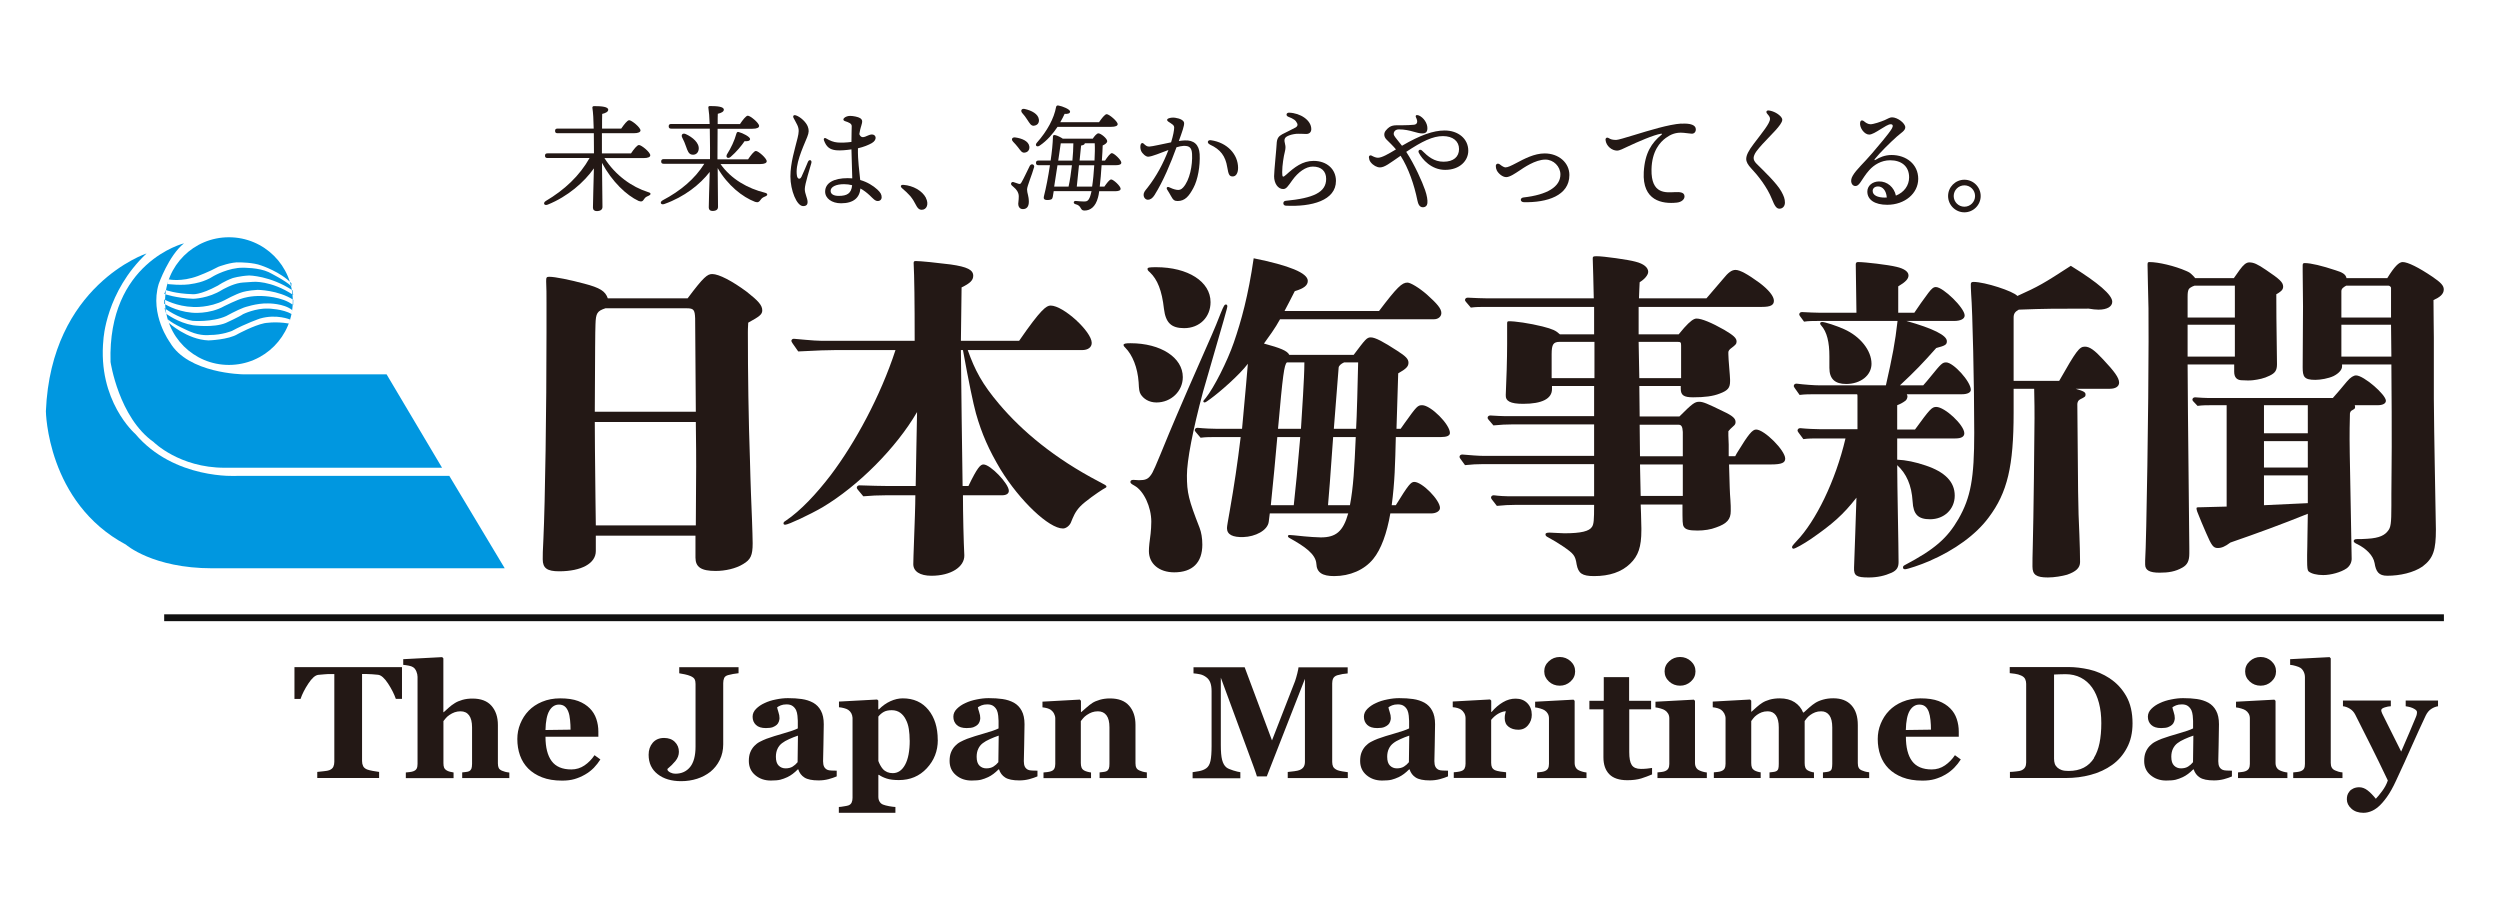 <?xml version="1.0" encoding="UTF-8"?><svg id="_レイヤー_1" xmlns="http://www.w3.org/2000/svg" xmlns:xlink="http://www.w3.org/1999/xlink" viewBox="0 0 365 133"><defs><style>.cls-1,.cls-2,.cls-3,.cls-4{fill:none;}.cls-2{clip-path:url(#clippath-1);}.cls-5{fill:#0097e0;}.cls-6{fill:#231815;}.cls-3{stroke:#101010;}.cls-4{clip-path:url(#clippath);}</style><clipPath id="clippath"><rect class="cls-1" x="-248.04" y="-239.35" width="858.9" height="612.28"/></clipPath><clipPath id="clippath-1"><rect class="cls-1" x="-248.04" y="-239.35" width="858.9" height="612.28"/></clipPath></defs><g class="cls-4"><g class="cls-2"><path class="cls-6" d="m58.68,102.03h-.89c-.24-.69-.61-1.43-1.13-2.23-.52-.79-1-1.22-1.44-1.28-.24-.03-.54-.06-.9-.08s-.66-.04-.92-.04h-.54v12.71c0,.28.05.52.15.73.1.21.29.38.58.5.17.07.45.14.82.21.37.07.68.12.94.15v.89h-9.03v-.89c.22-.02.53-.05.93-.1.4-.04.67-.09.82-.15.3-.12.49-.28.59-.49.1-.21.15-.45.15-.73v-12.82h-.54c-.26,0-.57,0-.92.04-.36.02-.66.05-.9.08-.44.06-.92.49-1.44,1.28s-.9,1.54-1.13,2.23h-.89v-4.64h15.7v4.64h-.01Z"/><path class="cls-6" d="m74.34,113.6h-6.86v-.83c.15-.02.33-.04.54-.06.2-.02.36-.06.46-.11.16-.08.27-.2.34-.36.06-.16.1-.4.1-.71v-5.34c0-.78-.15-1.37-.44-1.76-.29-.39-.71-.58-1.25-.58-.3,0-.59.05-.85.14s-.52.23-.77.4c-.22.15-.4.31-.53.47s-.24.3-.34.42v6.13c0,.28.03.51.1.67s.2.3.39.41c.11.07.26.13.45.18.19.05.37.09.54.11v.83h-6.97v-.83c.2-.02.39-.04.58-.06s.35-.06.5-.11c.25-.09.41-.22.5-.39s.13-.4.13-.68v-12.73c0-.24-.06-.5-.17-.78-.11-.27-.27-.48-.48-.62-.15-.1-.37-.18-.66-.23-.29-.06-.55-.09-.78-.11v-.83l5.69-.3.17.18v7.86h.05c.29-.26.55-.49.78-.7.23-.21.51-.42.85-.63.28-.18.65-.34,1.1-.47.45-.13.94-.19,1.47-.19,1.23,0,2.16.35,2.78,1.06.62.71.93,1.64.93,2.8v5.6c0,.28.04.51.12.67.08.17.24.3.47.4.14.06.29.11.46.16.17.05.37.08.62.11v.83l-.02-.02Z"/><path class="cls-6" d="m87.66,110.87c-.27.43-.59.84-.96,1.23-.38.38-.8.71-1.29.99-.51.29-1.03.51-1.55.66-.52.15-1.12.22-1.8.22-1.13,0-2.1-.16-2.92-.48-.82-.32-1.49-.75-2.03-1.29-.53-.54-.93-1.18-1.19-1.91-.26-.73-.39-1.53-.39-2.39,0-.78.14-1.52.43-2.23.29-.71.69-1.35,1.22-1.9.52-.54,1.17-.98,1.96-1.31.79-.33,1.67-.5,2.64-.5,1.07,0,1.94.13,2.63.39s1.25.62,1.7,1.07c.43.43.75.95.95,1.54s.3,1.21.3,1.86v.74h-7.72c0,1.56.3,2.75.9,3.56.6.81,1.56,1.22,2.87,1.22.71,0,1.36-.2,1.93-.59.57-.39,1.06-.89,1.46-1.49l.87.63v-.02Zm-4.36-4.34c0-.46-.02-.92-.07-1.4s-.12-.87-.24-1.18c-.13-.36-.31-.63-.53-.81-.23-.18-.51-.27-.85-.27-.59,0-1.05.3-1.4.89s-.54,1.53-.57,2.82l3.67-.05h0Z"/><path class="cls-6" d="m107.82,98.29c-.3.04-.56.08-.78.11-.21.04-.45.09-.72.16-.31.08-.51.23-.6.45-.09.21-.13.46-.13.73v8.94c0,.82-.17,1.58-.5,2.26s-.79,1.26-1.36,1.73c-.59.46-1.24.8-1.96,1.03s-1.5.35-2.32.35c-1.42,0-2.57-.34-3.44-1.03-.87-.68-1.31-1.62-1.31-2.82,0-.71.2-1.29.6-1.76.4-.46.95-.7,1.65-.7.66,0,1.19.19,1.58.58s.59.87.59,1.44c0,.49-.17.94-.51,1.35s-.73.8-1.16,1.15v.15c.07.15.22.28.45.39s.46.16.7.16c.92,0,1.63-.33,2.16-.98.52-.65.79-1.64.79-2.97v-9.15c0-.27-.04-.5-.13-.68-.08-.18-.29-.34-.61-.48-.23-.1-.51-.18-.83-.25s-.59-.12-.81-.15v-.89h8.66v.89h0Z"/><path class="cls-6" d="m122.14,113.36c-.33.14-.73.28-1.18.4-.46.12-.94.18-1.45.18-.93,0-1.62-.14-2.06-.42s-.74-.68-.9-1.19h-.07c-.26.26-.51.48-.75.66-.24.18-.5.34-.77.47-.36.17-.7.29-1.04.38-.33.08-.8.12-1.39.12-.88,0-1.64-.26-2.26-.78s-.94-1.21-.94-2.08c0-.49.07-.92.21-1.26.14-.35.33-.65.58-.92.23-.24.49-.45.8-.61s.63-.31.99-.45c.69-.25,1.51-.51,2.47-.78s1.66-.51,2.1-.73v-1.1c0-.19-.02-.44-.05-.75s-.1-.58-.19-.79c-.11-.24-.27-.45-.5-.62s-.53-.25-.9-.25c-.34,0-.62.05-.84.14-.23.1-.41.19-.54.29.02.15.09.38.19.7.11.31.16.61.16.9,0,.13-.04.29-.1.49-.07.19-.17.35-.3.46-.18.15-.37.27-.59.35s-.55.13-1,.13c-.64,0-1.13-.15-1.45-.46-.33-.31-.49-.71-.49-1.2,0-.43.17-.81.51-1.15s.75-.62,1.24-.84c.48-.23,1.03-.41,1.66-.53.62-.13,1.2-.19,1.74-.19.74,0,1.42.04,2.03.13.62.09,1.17.27,1.67.54.47.27.85.65,1.12,1.16.28.51.42,1.17.42,1.98,0,.86-.02,1.88-.05,3.06s-.05,1.96-.05,2.33c0,.34.05.61.15.81.1.2.26.35.47.45.13.06.33.1.61.11s.53.02.76.02v.83h-.02Zm-5.66-5.95c-.43.14-.85.31-1.27.5s-.76.38-1.03.59c-.28.21-.51.49-.66.82-.16.33-.24.72-.24,1.17,0,.6.14,1.03.41,1.29.27.27.61.4,1,.4.42,0,.77-.09,1.04-.26.27-.17.51-.38.72-.64l.05-3.88h-.02Z"/><path class="cls-6" d="m136.92,108.04c0,1.61-.54,2.98-1.61,4.13-1.07,1.15-2.43,1.72-4.07,1.72-.73,0-1.32-.07-1.78-.22-.46-.15-.83-.33-1.13-.54h-.09v3.21c0,.27.06.5.18.7s.28.34.5.43c.2.08.5.16.87.23.38.07.69.11.94.12v.85h-8.26v-.85c.19,0,.43-.04.72-.09.29-.04.51-.09.65-.13.24-.08.41-.23.5-.43s.13-.43.13-.69v-11.68c-.02-.25-.08-.47-.18-.66-.1-.19-.25-.36-.45-.5-.15-.1-.35-.18-.61-.25-.25-.07-.5-.11-.74-.13v-.83l5.57-.3.17.15v1.27l.09.02c.5-.51,1.06-.91,1.67-1.19s1.22-.42,1.82-.42c1.57,0,2.82.56,3.73,1.67.91,1.11,1.37,2.58,1.37,4.4m-4.1.05c0-.57-.04-1.12-.12-1.64s-.23-.99-.45-1.4c-.2-.41-.48-.74-.81-.98-.34-.24-.75-.37-1.24-.37s-.89.09-1.18.26c-.3.17-.55.39-.77.67v6.48c.05.15.13.35.26.59.13.24.26.43.39.58.19.21.41.36.65.46.24.1.51.15.8.15.75,0,1.35-.4,1.8-1.22s.68-2,.68-3.57"/><path class="cls-6" d="m151.45,113.36c-.33.14-.73.28-1.18.4-.46.12-.94.18-1.45.18-.93,0-1.62-.14-2.06-.42s-.74-.68-.9-1.19h-.07c-.26.26-.51.48-.75.66-.24.18-.5.34-.77.47-.36.17-.7.29-1.04.38-.33.08-.8.12-1.39.12-.88,0-1.64-.26-2.26-.78s-.94-1.21-.94-2.08c0-.49.07-.92.21-1.26.14-.35.33-.65.58-.92.23-.24.49-.45.8-.61s.63-.31.99-.45c.69-.25,1.51-.51,2.47-.78s1.66-.51,2.1-.73v-1.1c0-.19-.02-.44-.05-.75s-.1-.58-.19-.79c-.11-.24-.27-.45-.5-.62s-.53-.25-.9-.25c-.34,0-.62.05-.84.14-.23.1-.41.19-.54.29.02.15.09.38.19.7.11.31.16.61.16.9,0,.13-.04.29-.1.49-.07.19-.17.35-.3.46-.18.15-.37.27-.59.35s-.55.13-1,.13c-.64,0-1.13-.15-1.45-.46-.33-.31-.49-.71-.49-1.2,0-.43.17-.81.51-1.15s.75-.62,1.24-.84c.48-.23,1.03-.41,1.66-.53.62-.13,1.2-.19,1.74-.19.74,0,1.42.04,2.03.13.62.09,1.17.27,1.67.54.47.27.85.65,1.12,1.16.28.51.42,1.17.42,1.98,0,.86-.02,1.88-.05,3.06s-.05,1.96-.05,2.33c0,.34.05.61.15.81s.26.35.47.45c.13.06.33.1.61.11s.53.02.76.02v.83h-.02Zm-5.66-5.95c-.43.14-.85.31-1.27.5-.42.19-.76.38-1.03.59-.28.21-.51.49-.66.82-.16.33-.24.72-.24,1.17,0,.6.14,1.03.41,1.29.27.27.61.4,1,.4.42,0,.77-.09,1.04-.26.27-.17.51-.38.72-.64l.05-3.88h-.02Z"/><path class="cls-6" d="m167.4,113.6h-6.86v-.83c.15-.02.32-.04.53-.06s.36-.06.47-.11c.16-.08.27-.2.34-.36s.1-.4.1-.71v-5.34c0-.78-.14-1.36-.43-1.75-.29-.39-.71-.59-1.26-.59-.31,0-.59.05-.85.14s-.52.23-.77.4c-.22.15-.4.31-.53.47s-.25.3-.34.42v6.13c0,.27.04.49.11.67.08.18.2.31.38.41.12.07.27.13.46.18.18.05.36.09.54.11v.83h-6.94v-.83c.19-.02.38-.04.58-.06.2-.03.36-.06.5-.11.24-.08.41-.21.5-.39.09-.17.14-.4.14-.68v-6.65c0-.24-.06-.47-.18-.7s-.28-.41-.48-.56c-.14-.09-.31-.17-.52-.23s-.44-.1-.69-.13v-.83l5.45-.3.17.17v1.65h.05c.21-.19.47-.42.78-.68.3-.27.58-.48.84-.65.28-.18.65-.34,1.11-.47s.94-.19,1.46-.19c1.24,0,2.17.35,2.79,1.06.62.7.93,1.64.93,2.8v5.6c0,.28.04.51.13.67.08.17.24.3.47.4.12.05.27.11.45.16.18.05.38.09.61.11v.83h-.04Z"/><path class="cls-6" d="m196.79,113.6h-8.78v-.89c.26-.02.58-.06.95-.11.38-.05.63-.11.77-.17.28-.11.48-.27.61-.47.12-.2.18-.45.18-.75v-12.1l-5.57,14.24h-1.44c-.07-.25-.24-.75-.51-1.49-.27-.75-.49-1.34-.66-1.79l-4.1-11.13v9.86c0,.94.06,1.66.19,2.15.13.49.33.85.61,1.08.19.16.53.31,1.02.46s.83.23,1.03.25v.89h-6.97v-.89c.19-.02.5-.07.93-.15.43-.08.78-.22,1.06-.42.3-.21.51-.57.62-1.08s.16-1.23.16-2.16v-8.03c0-.49-.06-.89-.18-1.22-.12-.32-.3-.58-.55-.77-.3-.24-.62-.39-.94-.46s-.64-.11-.97-.14v-.89h7.47l3.99,10.68,3.37-8.66c.11-.32.22-.7.33-1.14s.16-.73.17-.87h7.18v.89c-.24.02-.5.05-.76.09-.27.05-.52.11-.77.18-.3.1-.49.26-.59.47s-.14.45-.14.71v11.48c0,.27.05.51.14.69.1.19.29.35.59.49.15.07.4.13.75.19s.61.1.8.12v.89-.03Z"/><path class="cls-6" d="m211.39,113.36c-.33.14-.73.28-1.18.4-.46.12-.94.18-1.45.18-.93,0-1.62-.14-2.06-.42s-.74-.68-.9-1.19h-.07c-.26.26-.51.48-.75.66-.24.18-.5.34-.77.47-.36.17-.7.29-1.04.38-.33.08-.8.12-1.39.12-.88,0-1.64-.26-2.26-.78s-.94-1.21-.94-2.08c0-.49.07-.92.21-1.26.14-.35.33-.65.58-.92.23-.24.49-.45.8-.61.3-.16.63-.31.99-.45.68-.25,1.51-.51,2.47-.78s1.66-.51,2.1-.73v-1.1c0-.19-.02-.44-.05-.75s-.1-.58-.19-.79c-.11-.24-.27-.45-.5-.62s-.53-.25-.9-.25c-.33,0-.62.05-.84.14-.23.1-.41.19-.54.29.02.15.09.38.19.7.11.31.16.61.16.9,0,.13-.03.29-.1.49-.07.19-.17.35-.3.46-.18.15-.37.27-.59.35s-.55.13-1,.13c-.64,0-1.13-.15-1.45-.46-.33-.31-.49-.71-.49-1.2,0-.43.17-.81.51-1.15s.75-.62,1.24-.84c.48-.23,1.03-.41,1.66-.53.62-.13,1.2-.19,1.74-.19.74,0,1.42.04,2.03.13.62.09,1.17.27,1.67.54.47.27.85.65,1.12,1.16.28.51.42,1.17.42,1.98,0,.86-.02,1.88-.05,3.06s-.05,1.96-.05,2.33c0,.34.05.61.15.81s.26.35.47.45c.13.06.33.1.61.11s.53.02.76.02v.83h-.02Zm-5.66-5.95c-.43.14-.85.31-1.27.5-.42.19-.77.38-1.03.59-.28.21-.51.49-.66.82-.16.33-.24.72-.24,1.17,0,.6.14,1.03.41,1.29.27.27.61.4,1,.4.42,0,.77-.09,1.04-.26.27-.17.51-.38.72-.64l.05-3.88h-.02Z"/><path class="cls-6" d="m223.64,104.36c0,.58-.18,1.09-.54,1.52-.36.44-.83.66-1.42.66s-1.03-.14-1.41-.42-.58-.69-.58-1.24c0-.27.02-.47.06-.62s.07-.29.1-.42c-.35.02-.72.14-1.11.36-.39.23-.73.53-1.03.9v6.27c0,.27.04.49.12.66s.23.31.42.41c.17.08.44.15.82.21.38.06.65.09.82.1v.83h-7.64v-.83c.19,0,.38-.04.58-.06.19-.03.36-.06.5-.11.24-.08.41-.21.5-.39s.14-.4.14-.68v-6.65c0-.27-.07-.52-.19-.74-.13-.22-.29-.39-.47-.52-.14-.09-.31-.17-.52-.23s-.44-.1-.69-.12v-.83l5.45-.3.17.17v1.66h.05c.52-.61,1.08-1.09,1.67-1.43.59-.35,1.2-.52,1.84-.52.71,0,1.28.22,1.71.66s.65,1,.65,1.7"/><path class="cls-6" d="m231.64,113.6h-7.22v-.83c.2-.02.39-.03.58-.06.19-.02.35-.06.49-.11.24-.09.41-.22.51-.39s.15-.4.15-.68v-6.65c0-.27-.06-.5-.18-.7s-.27-.36-.46-.48c-.14-.09-.35-.18-.62-.26-.28-.08-.53-.14-.76-.16v-.83l5.6-.3.17.17v9.07c0,.27.06.49.17.68.11.19.28.33.49.42.15.07.32.13.5.18.18.05.37.09.57.11v.83h0Zm-1.67-15.58c0,.58-.22,1.07-.67,1.48-.45.41-.97.61-1.58.61s-1.15-.2-1.59-.61-.67-.9-.67-1.48.22-1.07.67-1.48c.45-.41.98-.62,1.59-.62s1.14.21,1.59.62c.44.41.66.9.66,1.48"/><path class="cls-6" d="m241.19,113.07c-.49.21-1.01.4-1.56.58-.56.17-1.23.26-2.03.26-1.19,0-2.07-.29-2.64-.87s-.86-1.4-.86-2.48v-7h-2.05v-1.24h2.1v-3.46h3.7v3.46h3.21v1.24h-3.19v6.25c0,.89.12,1.52.37,1.89s.69.56,1.33.56c.21,0,.49,0,.86-.04s.62-.07.77-.1v.96h0Z"/><path class="cls-6" d="m249.21,113.6h-7.22v-.83c.2-.02.39-.03.58-.06.19-.02.35-.06.49-.11.24-.09.41-.22.51-.39s.15-.4.15-.68v-6.65c0-.27-.06-.5-.18-.7s-.27-.36-.46-.48c-.14-.09-.34-.18-.62-.26s-.53-.14-.76-.16v-.83l5.6-.3.17.17v9.07c0,.27.06.49.17.68.11.19.28.33.49.42.15.07.32.13.5.18.18.05.37.09.57.11v.83h0Zm-1.67-15.58c0,.58-.22,1.07-.67,1.48-.45.41-.97.61-1.58.61s-1.15-.2-1.59-.61c-.45-.41-.67-.9-.67-1.48s.22-1.07.67-1.48c.45-.41.98-.62,1.59-.62s1.15.21,1.59.62c.44.41.66.9.66,1.48"/><path class="cls-6" d="m272.93,113.6h-6.78v-.83c.17-.02.34-.04.52-.06s.33-.05.45-.11c.17-.08.27-.2.32-.38.04-.18.07-.41.07-.69v-5.33c0-.78-.14-1.37-.42-1.76s-.68-.59-1.2-.59c-.33,0-.62.05-.88.15-.26.1-.49.23-.7.38-.22.16-.39.32-.52.48-.12.16-.22.3-.31.41v6.13c0,.27.03.5.1.67s.18.31.36.41c.12.07.26.13.41.18.15.05.32.09.49.11v.83h-6.49v-.83c.14-.02.32-.04.52-.06.2-.02.35-.06.45-.11.16-.08.26-.2.31-.36s.07-.4.07-.71v-5.33c0-.78-.14-1.37-.42-1.76s-.68-.59-1.2-.59c-.33,0-.62.05-.88.15-.26.1-.49.23-.7.38-.22.16-.39.32-.51.48-.12.16-.23.3-.31.41v6.13c0,.27.03.49.1.66.07.18.19.31.36.41.12.07.26.13.42.18.16.05.32.09.5.11v.83h-6.84v-.83c.2-.02.39-.04.58-.06.19-.02.35-.06.49-.11.24-.09.41-.22.5-.39s.14-.4.14-.68v-6.65c0-.24-.07-.48-.19-.71-.13-.23-.29-.41-.47-.54-.14-.09-.31-.17-.52-.23s-.44-.1-.69-.13v-.83l5.45-.3.17.17v1.61h.04c.21-.19.47-.42.76-.68s.57-.47.83-.63c.28-.18.64-.33,1.08-.46.44-.12.93-.18,1.45-.18.87,0,1.59.19,2.17.56.58.38.99.88,1.24,1.5h.1c.22-.2.49-.45.81-.73s.61-.5.88-.67c.3-.19.67-.35,1.14-.48.46-.13.95-.19,1.48-.19,1.15,0,2.03.34,2.65,1.02.62.68.93,1.64.93,2.89v5.55c0,.28.04.51.13.68.08.17.24.3.46.39.12.05.27.11.45.16s.39.09.62.11v.83l.03.02Z"/><path class="cls-6" d="m286.28,110.87c-.27.43-.59.84-.97,1.23-.38.38-.8.71-1.28.99-.51.29-1.03.51-1.55.66-.52.15-1.12.22-1.8.22-1.13,0-2.1-.16-2.92-.48-.82-.32-1.49-.75-2.03-1.29-.53-.54-.93-1.18-1.19-1.91-.26-.73-.39-1.53-.39-2.39,0-.78.14-1.52.43-2.23.29-.71.69-1.35,1.22-1.9.52-.54,1.17-.98,1.96-1.31.79-.33,1.67-.5,2.64-.5,1.07,0,1.94.13,2.63.39s1.25.62,1.7,1.07.75.95.95,1.54.3,1.21.3,1.86v.74h-7.72c0,1.56.3,2.75.9,3.56s1.56,1.22,2.87,1.22c.71,0,1.36-.2,1.93-.59s1.06-.89,1.46-1.49l.87.63v-.02Zm-4.36-4.34c0-.46-.02-.92-.07-1.4-.05-.48-.13-.87-.24-1.18-.13-.36-.3-.63-.53-.81-.22-.18-.51-.27-.85-.27-.59,0-1.05.3-1.41.89-.35.59-.54,1.53-.57,2.82l3.66-.05h.01Z"/><path class="cls-6" d="m308.04,99.06c.99.65,1.79,1.51,2.4,2.59s.91,2.4.91,3.96c0,1.37-.27,2.56-.82,3.58-.54,1.02-1.26,1.85-2.16,2.49-.91.65-1.95,1.13-3.11,1.44-1.16.32-2.38.47-3.65.47h-8.16v-.89c.24,0,.55-.03.91-.07.37-.04.61-.08.73-.14.27-.11.46-.27.57-.46.11-.19.16-.43.16-.7v-11.49c0-.26-.05-.49-.15-.7-.1-.21-.29-.38-.58-.51-.29-.13-.6-.22-.92-.26s-.57-.08-.75-.09v-.89h8.62c.92,0,1.91.12,2.96.35,1.05.24,2.06.67,3.04,1.31m-2.33,11.61c.37-.61.65-1.33.82-2.17s.26-1.81.26-2.91-.11-2.05-.34-2.93c-.23-.88-.56-1.64-1-2.26s-.99-1.11-1.65-1.45-1.41-.51-2.24-.51c-.27,0-.57,0-.91.02-.34,0-.59.02-.76.03v12.3c0,.27.04.52.11.73.07.21.2.39.37.55.17.16.39.28.64.37.26.09.59.13,1,.13.86,0,1.6-.16,2.22-.48.62-.32,1.11-.79,1.5-1.4"/><path class="cls-6" d="m325.87,113.36c-.33.14-.73.28-1.18.4-.46.12-.94.18-1.45.18-.93,0-1.62-.14-2.06-.42s-.74-.68-.9-1.19h-.07c-.26.26-.51.48-.75.66-.24.18-.5.34-.77.47-.36.17-.7.29-1.04.38-.33.08-.79.12-1.39.12-.89,0-1.64-.26-2.27-.78s-.94-1.21-.94-2.08c0-.49.07-.92.21-1.26.14-.35.33-.65.58-.92.23-.24.49-.45.79-.61.3-.16.63-.31.99-.45.69-.25,1.51-.51,2.47-.78s1.66-.51,2.1-.73v-1.1c0-.19-.02-.44-.05-.75s-.1-.58-.19-.79c-.11-.24-.28-.45-.5-.62-.23-.17-.53-.25-.9-.25-.33,0-.61.05-.84.14-.23.1-.41.19-.54.29.02.15.09.38.19.7.11.31.16.61.16.9,0,.13-.03.29-.1.49-.07.19-.17.35-.3.46-.18.15-.37.27-.59.35s-.55.13-1,.13c-.64,0-1.13-.15-1.45-.46-.33-.31-.49-.71-.49-1.2,0-.43.17-.81.51-1.15s.75-.62,1.24-.84c.48-.23,1.03-.41,1.66-.53.62-.13,1.2-.19,1.73-.19.74,0,1.42.04,2.03.13.62.09,1.17.27,1.67.54.47.27.85.65,1.12,1.16.28.51.42,1.17.42,1.98,0,.86-.02,1.88-.05,3.06s-.05,1.96-.05,2.33c0,.34.05.61.15.81s.26.35.47.45c.13.06.33.1.61.11s.53.02.76.02v.83h0Zm-5.66-5.95c-.43.14-.85.31-1.27.5-.42.19-.76.38-1.03.59-.28.21-.5.49-.66.82s-.24.72-.24,1.17c0,.6.14,1.03.41,1.29.27.27.61.4,1,.4.42,0,.77-.09,1.04-.26.27-.17.51-.38.72-.64l.05-3.88h-.02Z"/><path class="cls-6" d="m333.97,113.6h-7.22v-.83c.2-.02.39-.03.58-.06.19-.02.36-.06.49-.11.24-.09.41-.22.51-.39s.15-.4.15-.68v-6.65c0-.27-.06-.5-.18-.7s-.27-.36-.46-.48c-.14-.09-.34-.18-.62-.26s-.53-.14-.76-.16v-.83l5.6-.3.17.17v9.07c0,.27.06.49.17.68.11.19.28.33.49.42.15.07.32.13.5.18.18.05.37.09.57.11v.83h0Zm-1.67-15.58c0,.58-.22,1.07-.67,1.48-.44.41-.97.61-1.58.61s-1.15-.2-1.59-.61c-.45-.41-.67-.9-.67-1.48s.22-1.07.67-1.48c.45-.41.98-.62,1.59-.62s1.15.21,1.59.62c.44.41.66.9.66,1.48"/><path class="cls-6" d="m342,113.6h-7.19v-.83c.2-.02.39-.04.58-.06.19-.02.35-.06.5-.11.24-.09.41-.22.5-.39s.13-.4.13-.68v-12.65c0-.29-.06-.56-.18-.8-.12-.25-.28-.44-.47-.57-.15-.1-.38-.19-.69-.28s-.58-.15-.82-.16v-.83l5.76-.3.17.18v15.27c0,.28.05.51.15.68.1.18.26.31.48.41.15.07.31.13.48.18.17.05.37.09.6.11v.83h0Z"/><path class="cls-6" d="m355.97,103.11c-.34.05-.68.18-1,.39-.32.2-.59.52-.81.96-.65,1.39-1.33,2.86-2.02,4.42-.69,1.57-1.46,3.26-2.31,5.08-.47,1.02-.93,1.84-1.37,2.44-.44.61-.86,1.08-1.24,1.4-.36.31-.73.53-1.08.66-.36.14-.72.21-1.08.21-.72,0-1.31-.2-1.75-.6-.45-.4-.67-.86-.67-1.36,0-.21.02-.41.07-.59.05-.18.15-.37.31-.57.12-.17.31-.31.56-.43.26-.12.54-.18.86-.18.42,0,.83.15,1.22.45s.79.71,1.21,1.23c.25-.25.56-.63.93-1.13s.64-1.01.82-1.54c-.9-1.9-1.71-3.55-2.41-4.95s-1.48-2.95-2.35-4.67c-.19-.37-.45-.65-.77-.85-.32-.2-.66-.33-1.02-.37v-.83h6.99v.83c-.26,0-.56.07-.89.17-.34.11-.51.24-.51.41,0,.06.01.13.03.2.02.07.07.18.12.31.26.53.63,1.27,1.1,2.21.47.95,1.03,2.05,1.66,3.32.47-1.08.87-2.01,1.2-2.78.33-.78.65-1.54.96-2.29.08-.19.12-.34.13-.45s.02-.18.02-.22c0-.14-.07-.26-.2-.36s-.29-.19-.47-.27c-.19-.08-.37-.13-.55-.17-.17-.04-.32-.06-.43-.08v-.83h4.72v.83h.02Z"/><path class="cls-5" d="m21.38,37.01s-13.93,4.61-14.68,23.03c0,0,.15,13.34,11.69,19.48,0,0,3.9,3.45,12.59,3.45h42.71l-8.09-13.49h-31.02s-9.14.6-14.84-6.14c0,0-5.54-4.79-4.64-13.78,0,0,.35-6.95,6.29-12.55"/><path class="cls-5" d="m26.88,35.52s-11.19,2.74-10.74,17.33c0,0,1.2,8.09,6.29,11.69,0,0,3.75,3.75,10.34,3.75h31.77l-8.1-13.64h-20.98s-7.99-.1-10.64-4.65c0,0-3-4.04-1.65-8.54,0,0,1.45-4.15,3.7-5.94"/><path class="cls-5" d="m24.1,43.95c0-5.15,4.17-9.31,9.32-9.31s9.33,4.16,9.33,9.31-4.17,9.33-9.33,9.33-9.32-4.18-9.32-9.33m18.27,2.71s-1.98-.86-4.42-.15c0,0-2.09.72-4.08,1.8,0,0-1.38.6-3.26.6,0,0-1.27.19-2.84-.49,0,0-2.48-1.05-3.26-1.8l.15.53s2.66,2.43,5.77,2.55c0,0,2.92-.08,4.3-.94,0,0,2.29-1.24,3.86-1.57,0,0,1.57-.3,3.55.04l.23-.56h0Zm.3-1.38c-1.24-1.01-3.52-.98-3.52-.98-1.68-.06-3.56.61-3.56.61-.94.34-2.58,1.24-2.58,1.24-2.06.93-4.89.69-4.89.69-2.17-.38-4.11-1.86-4.11-1.86l.26.83s1.72,1.3,3.9,1.68c0,0,3,.41,4.8-.34,0,0,2.06-.94,2.51-1.28,0,0,1.83-.9,3.71-.82,0,0,2.17.06,3.37.8l.11-.58h0Zm.17-1.5c-2.25-1.45-5.23-1.46-5.23-1.46-1.39.07-2.21.33-2.21.33-.97.27-2.66,1.2-2.66,1.2-2.17,1.12-4.5.97-4.5.97-2.47-.07-4.25-1.1-4.25-1.1l-.02.62s1.65,1.09,4.01,1.31c0,0,2.55.3,4.79-.97,0,0,1.87-.93,2.66-1.13,0,0,1.16-.4,2.84-.33,0,0,2.98.05,4.53,1.33l.02-.77h.02Zm-.13-1.39c-3.25-2.14-6.33-2.17-6.33-2.17-1.38.07-2.4.38-2.4.38-1.23.44-2.14,1.08-2.14,1.08-2.7,1.46-3.75,1.27-3.75,1.27-2.47-.07-3.87-.6-3.87-.6l-.24.56s1.76.63,4.23.71c0,0,2.21-.03,4.23-1.31,0,0,1.42-.83,2.66-1.02,0,0,.45-.07,1.83-.14,0,0,2.59-.26,5.88,1.91l-.11-.67h0Zm-.15-1.01c-1.58-1.69-4.42-2.62-4.42-2.62-1.16-.45-3.11-.45-3.11-.45-1.2-.11-3.15.64-3.15.64-1.35.74-2.99,1.35-2.99,1.35-2.44.9-4.23.49-4.23.49l-.26.67s2.25.3,3.78-.04c0,0,1.61-.19,3.03-1.13,0,0,2.18-1.24,4.27-1.2,0,0,2.29-.04,3.74.64,0,0,2.55,1.27,3.3,2.06l.04-.41h0Z"/><line class="cls-3" x1="23.97" y1="90.19" x2="356.81" y2="90.19"/><path class="cls-6" d="m88.24,23.07c1.61,2.53,4.01,4.23,6.39,4.98.54.14.36.41.07.53-.42.17-.51.27-.66.49-.22.34-.37.42-.8.27-1.77-.82-3.89-2.82-5.35-5.56.02,1.97.07,5.83.07,6.43,0,.39-.29.61-.85.61-.34,0-.54-.19-.54-.51,0-.61.09-3.7.14-5.73-1.41,2.01-3.81,4.11-6.73,5.29-.53.22-.76-.24-.29-.53,2.72-1.61,4.91-3.65,6.39-6.27h-6.14c-.22,0-.37-.07-.37-.34s.15-.34.37-.34h6.78c0-.73,0-1.82-.02-2.94h-5.29c-.22,0-.37-.07-.37-.34s.15-.34.37-.34h5.27c-.02-1.21-.08-2.36-.19-3.02-.03-.15.07-.26.24-.26,1.14,0,2.07.1,2.07.53,0,.29-.36.49-.88.61-.02.42-.02,1.24-.02,2.14h2.8c.39-.56.88-1.22,1.16-1.22.36,0,1.65,1.05,1.65,1.49,0,.24-.31.41-.99.41h-4.64v2.94h4.25c.37-.56.88-1.22,1.16-1.22.36,0,1.65,1.05,1.65,1.5,0,.24-.29.41-.99.41h-5.71Z"/><path class="cls-6" d="m105.17,23.92c1.6,2.28,4.05,3.6,6.48,4.21.54.12.41.43.09.54-.41.17-.54.29-.68.49-.24.34-.39.44-.82.31-1.84-.7-3.99-2.4-5.46-4.93.02,2.07.05,5.12.05,5.66,0,.39-.26.6-.82.6-.34,0-.53-.19-.53-.51,0-.56.08-3.23.14-5.19-1.43,1.84-3.69,3.64-6.61,4.68-.53.2-.75-.26-.27-.53,2.64-1.39,4.71-3.14,6.09-5.34h-5.93c-.22,0-.37-.07-.37-.34,0-.25.15-.34.37-.34h6.76c0-.44.02-2.52-.03-4.45h-5.63c-.22,0-.37-.07-.37-.34s.15-.34.37-.34h5.61c-.03-.97-.1-1.84-.19-2.38-.03-.15.07-.24.22-.24,1.14,0,2.04.1,2.04.53,0,.29-.36.48-.88.6-.02.32-.02.87-.02,1.5h3.26c.37-.56.87-1.22,1.14-1.22.36,0,1.65,1.05,1.65,1.5,0,.24-.31.41-.99.41h-5.07c-.02,1.68-.02,3.65-.02,4.1v.36h4.47c.37-.56.87-1.22,1.14-1.22.36,0,1.58,1.07,1.58,1.5,0,.25-.31.41-.93.41h-5.85v-.03Zm-5.01-2.53c-.14-.44-.34-.88-.56-1.31-.19-.37.04-.71.51-.51,1.02.46,2.02,1.31,1.9,2.23-.07.53-.43.85-.97.78-.49-.07-.65-.54-.88-1.19m7.67-2.12c.61.15,1.68.71,1.68,1.02,0,.27-.29.36-.8.32-.44.65-1.17,1.55-2.04,2.3-.39.32-.75.07-.54-.36.6-.95,1.11-2.02,1.39-3.06.05-.15.14-.27.31-.22"/><path class="cls-6" d="m116.2,16.84c.7.24,1.49,1,1.73,1.62.19.51.2.85-.08,1.55-.72,1.74-1.79,4.05-1.49,5.68.07.39.4.62.66.11.28-.57.71-1.63.94-2.17.17-.42.62-.27.5.17-.19.7-.96,3.09-.96,3.8s.41,1.34.41,1.91c0,.36-.19.58-.65.58-.94,0-1.86-2.32-1.86-4.32s.64-3.95,1.05-5.64c.19-.79.25-1.25-.05-1.89-.21-.45-.45-.82-.55-1.04-.14-.31.07-.46.36-.36h0Zm9.51,1.63c-.07.22-.17.62-.25,1.11.39.97,1.19.05,1.83.05s.83.77,0,1.26c-.47.27-1.19.57-2.03.76-.04,1.82.22,3.39.33,4.63,1.05.3,1.9.84,2.5,1.39.48.45.63.74.63,1.13,0,.33-.23.55-.58.55-.39,0-.69-.38-1.19-.85-.41-.38-.85-.72-1.33-.98-.12,1.33-.98,2.16-2.83,2.16-1.35,0-2.32-.72-2.32-1.7,0-1.29,1.29-1.97,3.3-1.97.23,0,.45.01.66.03-.03-1.09-.1-3.2-.12-4.23-.76.11-1.62.19-2.23.13-.93-.1-1.43-.48-1.78-1.44-.1-.28.08-.44.32-.29.58.35,1.09.54,1.64.59.55.05,1.35.02,2.05-.08,0-.88.04-2.11.04-2.3,0-.39-.42-.55-1-.74-.24-.08-.29-.27-.12-.44.23-.23.6-.32.89-.32.43,0,1.17.14,1.46.33.37.26.36.48.14,1.2h0v.02Zm-3.26,10.13c1.2,0,1.85-.34,1.96-1.56-.38-.1-.77-.15-1.19-.15-1.13,0-1.95.37-1.95.98,0,.52.54.73,1.17.73"/><path class="cls-6" d="m135.18,28.9c.46.88.14,1.73-.61,1.73-.37,0-.63-.26-.83-.68-.24-.48-.51-.92-.83-1.31-.31-.36-.78-.8-1.22-1.17-.29-.26-.19-.51.22-.48,1.43.12,2.72.85,3.28,1.9"/><path class="cls-6" d="m150.97,24.43c-.29,1.07-1.02,2.75-1.02,3.23,0,.54.26.95.26,1.8,0,.73-.34,1.07-.87,1.07s-.68-.46-.68-.77.17-1.05.02-1.49c-.2-.61-.53-.8-.95-1.19-.27-.24-.03-.6.25-.49.22.07.56.19.75.25.19.05.27.02.41-.22.31-.51.92-1.85,1.21-2.41.22-.39.73-.22.63.22m-3.08-3.76c-.29-.29-.17-.68.36-.6.93.14,1.89.51,2.02,1.29.07.44-.15.85-.65.92-.44.09-.66-.34-.99-.76-.22-.29-.49-.58-.75-.85m3.09-2.31c-.46.05-.66-.38-.99-.87-.22-.36-.49-.7-.75-.99-.27-.32-.12-.7.37-.59,1,.22,1.99.73,2.07,1.56.05.48-.22.83-.71.88m9.86,5.78c-.07,1.05-.15,2.19-.27,3.11h.68c.34-.49.75-1.04.99-1.04.32,0,1.38.97,1.38,1.36,0,.24-.29.36-.8.36h-2.33c-.05.37-.1.68-.17.9-.37,1.43-1.17,1.92-1.97,1.92-.36,0-.43-.14-.6-.43-.15-.26-.37-.41-.7-.49-.41-.1-.32-.51.02-.48.32.03.85.08,1.21.08.41,0,.65-.07.9-.78.07-.19.12-.43.19-.73h-5.52c-.07.44-.12.75-.14.85-.07.36-.26.41-.66.44-.65.04-.71-.22-.63-.54.31-1.21.63-2.87.88-4.54h-1.67c-.22,0-.37-.07-.37-.34,0-.25.15-.34.37-.34h1.77c.19-1.26.31-2.48.34-3.5,0-.2.14-.27.37-.2.29.07.75.29,1.07.51h4.37c.22-.34.58-.78.82-.78.37,0,1.29.76,1.29,1.14,0,.26-.32.48-.66.63-.02.53-.05,1.33-.12,2.21h.46c.34-.51.76-1.09,1-1.09.32,0,1.38,1,1.38,1.39,0,.26-.3.37-.78.37h-2.1Zm-6.43-5.61c-.65.97-1.49,1.99-2.62,2.75-.39.27-.73-.05-.41-.42,1.53-1.72,2.52-3.57,2.82-5.24.05-.17.15-.24.36-.2.56.1,1.68.54,1.68.88,0,.27-.29.36-.8.34-.15.34-.37.76-.63,1.21h5.66c.37-.54.85-1.17,1.12-1.17.34,0,1.6,1.04,1.6,1.46,0,.24-.32.39-.95.39h-7.84.01Zm-.48,8.72h2.09c.19-.85.36-1.97.49-3.11h-2.11l-.48,3.11h.01Zm.58-3.79h2.07c.08-.88.14-1.77.14-2.52h-1.84l-.37,2.52h0Zm4.95,3.79c.14-.88.24-2.01.31-3.11h-2.23l-.32,3.11h2.24Zm-1.07-6.31c-.02.19-.24.27-.54.32l-.22,2.19h2.18c.05-.97.07-1.87.03-2.52h-1.45,0Z"/><path class="cls-6" d="m170.55,17.74c-.22-.15-.2-.36.04-.45.29-.11.64-.15.98-.1.76.11,1.28.4,1.31.76.04.4-.29,1.31-.77,2.64.31-.05.59-.08.85-.09,1.34-.07,2.11.62,2.19,2,.09,1.72-.26,3.74-.92,4.95-.62,1.15-1.2,1.9-2.3,1.9-.46,0-.66-.16-.96-.72-.17-.32-.36-.62-.57-.96-.16-.26.02-.47.3-.33.3.15.72.31,1.07.37.4.07.67-.01.97-.34.96-1.05,1.39-3.25,1.3-4.9-.05-.9-.38-1.21-1.26-1.17-.28.01-.62.09-1.01.2-.82,2.26-1.91,4.91-3.21,6.98-.28.45-.6.68-.98.68-.33,0-.61-.32-.61-.69,0-.43.23-.64.57-1.07,1.32-1.68,2.34-3.63,3.05-5.5-1.17.43-2.37.95-2.95.98-.33.02-.88-.45-1.05-.88-.11-.28-.13-.66-.05-.91h0c.07-.21.27-.27.42-.13.27.25.48.46.84.44.51-.03,1.87-.36,3.18-.62.31-.99.45-1.8.45-2.14,0-.39-.29-.5-.88-.9m6.13,3.38c-.54-.25-.37-.72.11-.65,2.4.34,3.97,2.08,3.97,4.04,0,.74-.29,1.25-.78,1.25s-.62-.26-.8-1.34c-.26-1.63-.98-2.6-2.51-3.3"/><path class="cls-6" d="m187.99,19.87c-.46.22-.55.52-.37,1.18.1.36.08.67-.05,1.19-.14.53-.37,1.88-.37,2.89,0,.79.1.81.58.38,1.21-1.09,2.37-2.02,4.01-2.02,1.92,0,3.26,1.2,3.26,2.92,0,2.86-3.54,3.81-7.33,3.62-.46-.02-.47-.67-.02-.71,4.05-.39,5.92-1.23,5.92-3.2,0-1.12-.7-1.8-1.95-1.8-1.02,0-2.14.8-2.99,1.99-.67.94-.89,1.29-1.34,1.29-.77,0-1.32-.84-1.32-1.87,0-.73.36-4.21.37-4.68.03-.89.31-1.16.82-1.45.22-.12,1.72-.85,1.97-1s.32-.38.21-.59c-.22-.46-.5-.65-1.31-.97-.38-.15-.3-.6.13-.59,1.63.05,3.24,1.09,3.24,2.4,0,.44-.28.71-.73.71-.09,0-1.11-.05-1.47-.02-.48.05-.88.15-1.27.33"/><path class="cls-6" d="m207.12,16.84c.75.32,1.28,1.16,1.28,1.86,0,.56-.21.78-.76.78-.38,0-.79-.12-1.25-.25-.62-.18-1.32-.34-2.16-.34-.65,0-.85.54-.7.86s.55.72,1.16,1.53c2.67-1.56,4.59-2.23,6.23-2.23,1.95,0,3.45,1.18,3.45,2.96,0,1.44-1.23,2.79-3.38,2.79-2.02,0-3.36-1.55-3.84-2.49-.19-.37.2-.6.46-.33.88.88,1.78,1.63,3.15,1.63,1.46,0,2.26-.72,2.26-1.85s-.88-1.89-2.35-1.89-3.02.75-5.36,2.3c1.23,1.88,2.33,4.35,2.76,5.6.27.79.38,1.44.33,1.9-.04.36-.29.59-.66.59-.52,0-.7-.52-.8-1-.46-2.28-1.29-4.69-2.45-6.52-1.64,1.13-2.34,1.7-3.02,1.7-.44,0-.99-.29-1.36-.77-.19-.24-.22-.48-.25-.7-.03-.21.17-.36.37-.26.37.2.67.32.95.32.57,0,1.52-.55,2.63-1.22-.45-.54-.95-1.01-1.37-1.43-.4-.4-.45-.92-.11-1.33.71-.86,1.22-.76,2.26-.76.74,0,1.49-.04,1.86-.08.49-.06.59-.46.29-1.06-.14-.29.04-.44.39-.3h-.01Z"/><path class="cls-6" d="m219.79,24.44c.35,0,.83-.24,1.56-.62,1.19-.63,2.66-1.42,4.17-1.42,2.06,0,3.61,1.36,3.61,3.15,0,3.03-3.28,4.04-6.64,3.97-.57-.01-.61-.63-.07-.69,3.48-.39,5.4-1.56,5.4-3.36,0-1.16-1-2.17-2.19-2.17-1.49,0-3.21,1.22-3.84,1.64-.55.36-1.35.92-1.88.92-.57,0-1.18-.57-1.38-.99-.1-.21-.14-.4-.14-.64,0-.31.31-.44.58-.23.36.29.66.44.83.44"/><path class="cls-6" d="m245.47,18.06c1.37-.09,2.13.21,2.12.83,0,.39-.25.64-.6.63-.25,0-1.08-.15-1.58-.15-.8,0-1.46.23-2.19.76-.85.62-2.04,1.91-2.1,4.59-.08,3.74,2.18,3.37,3.45,3.33.59-.02,1.34-.03,1.37.6.02.46-.45.86-1.12.93-2.14.23-5.06-.27-4.83-4.46.16-2.82,1.17-4.28,2.59-5.45.11-.09.1-.17-.06-.15-1.06.16-3.46,1.21-4.86,1.87-.68.32-1.2.6-1.58.6-.74-.01-1.58-.66-1.67-1.55-.03-.29.2-.43.44-.29.34.21.57.27,1.1.28.29,0,1.3-.31,2.62-.71,2.16-.66,5.1-1.57,6.9-1.68h0v.02Z"/><path class="cls-6" d="m256.44,22.09c-.28.38-.41.75-.41.97,0,.3.13.54.45.87,1,.99,2.94,2.82,3.61,4.05.36.66.51,1.07.51,1.6s-.34.89-.8.89-.72-.46-1.1-1.41c-.7-1.75-2.04-3.44-2.99-4.44-.53-.56-.76-.99-.76-1.41,0-.53.31-1.18,1.11-2.23,1.21-1.6,2.36-2.97,2.36-3.61,0-.38-.22-.5-.45-.82-.17-.25-.03-.46.29-.42.73.1,1.43.52,1.79.96.24.31.23.55-.15,1.11-.7,1.02-2.48,2.57-3.45,3.88h0Z"/><path class="cls-6" d="m272.16,17.72c.19.15.51.4.89.42.45.02,1.56-.37,2.11-.6.44-.19.74-.41,1.07-.41.82,0,1.94.87,1.94,1.46,0,.49-.6.79-1.24,1.36-.98.87-2.54,2.42-3.18,3.24-.14.17-.1.25.11.13.5-.31,1.3-.69,2.3-.69,2.17,0,3.9,1.36,3.9,3.48s-1.95,3.79-4.53,3.79c-1.83,0-2.9-.74-2.9-1.93,0-.85.74-1.46,1.68-1.48,1.25-.03,2.24.87,2.49,2.07,1.21-.48,1.93-1.49,1.93-2.67,0-1.65-1.16-2.49-2.77-2.49-1.31,0-2.36.68-3.04,1.43-.55.6-.95,1.29-1.29,1.78-.29.42-.49.55-.76.55-.48,0-.86-.67-.38-1.49.54-.94,1.65-1.89,2.81-3.26.88-1.04,2.43-2.83,2.9-3.62.23-.39.18-.65-.16-.65-.67,0-2.35,1.51-3.14,1.51-.7,0-1.41-.98-1.33-1.72.04-.33.25-.48.61-.2h-.02Zm3.05,11.12h.26c-.07-1.02-.61-1.62-1.28-1.62-.51,0-.78.31-.78.65,0,.65.73.98,1.81.98"/><path class="cls-6" d="m284.42,28.62c0-1.31,1.07-2.38,2.38-2.38s2.38,1.07,2.38,2.38-1.07,2.38-2.38,2.38-2.38-1.07-2.38-2.38m3.94,0c0-.87-.7-1.56-1.56-1.56s-1.56.7-1.56,1.56.7,1.56,1.56,1.56,1.56-.7,1.56-1.56"/><path class="cls-6" d="m100.39,43.56c2.35-3.15,2.9-3.55,3.6-3.55.95,0,2.9,1,5.05,2.6,1.65,1.3,2.25,1.95,2.25,2.7,0,.6-.4.9-2.05,1.8-.05.75-.05,1.25-.05,1.45,0,5.95.1,12.9.3,18.45.05,2.3.1,3.3.15,5,.03.93.08,2.2.15,3.8.05,1.45.1,2.9.1,3.5,0,1.8-.3,2.4-1.4,3.05-1.05.65-2.6,1-4,1-2.1,0-2.95-.55-2.95-1.95v-3.2h-14.55v2.25c0,1.8-2.1,2.95-5.35,2.95-1.75,0-2.4-.45-2.4-1.75,0-.65,0-1.15.1-3,.25-5.4.45-18.8.45-30v-4.55c0-1.05,0-2.1-.05-3.05,0-.55.05-.65.45-.65.85,0,3.05.45,5.1,1,2.3.6,3.1,1.1,3.45,2.15h11.65Zm1.1,2.9c-.05-1.2-.2-1.45-1.2-1.45h-11.9c-1.2.4-1.4.7-1.45,2.35-.05,1.35-.05,3.2-.1,12.75h14.75l-.1-13.65Zm.15,21.65c0-1.55,0-2.65-.05-6.5h-14.75c0,1.67.03,5.43.1,11.3l.05,3.8h14.6l.05-8.6h0Z"/><path class="cls-6" d="m141.29,51.11c1.05,2.95,2.1,4.95,4.6,7.9,3.35,3.95,8.05,7.9,14.55,11.3.95.5,1.1.55,1.1.75,0,.1-.1.15-.55.4-.65.4-2.6,1.75-3.3,2.5-.75.8-1,1.5-1.35,2.35-.2.45-.7.85-1.15.85-2.05,0-6.3-4.05-9.1-8.6-1.7-2.85-2.75-5.2-3.6-8.2-.4-1.45-1.05-4.55-1.9-9.25h-.3c.07,6.77.15,13.38.25,19.85h.85c1.3-2.7,1.75-3.15,2.2-3.15,1,0,3.7,2.8,3.7,3.85,0,.4-.35.65-1,.65h-5.7c0,2.7.1,6.9.2,8.75.05,1.7-1.95,3-4.8,3-1.7,0-2.65-.65-2.65-1.7,0-.5.05-1.75.1-3.2.1-2.75.2-5.4.2-6.85h-4.3c-1.1,0-2.2.05-3.3.15-.9-1.05-.95-1.15-.95-1.25,0-.2.15-.35.4-.35,1.5.05,3.35.1,4.3.1h3.9c.05-1.8.15-9.4.2-10.8-3.05,5.25-8.6,10.8-13.8,13.9-1.9,1.1-5,2.55-5.45,2.55-.15,0-.25-.05-.25-.2s.1-.25.35-.4c2.15-1.45,4.45-3.9,6.55-6.65,3.55-4.7,7.25-11.5,9.45-18.25h-8.75c-1.25,0-2.4.05-5.45.2-.85-1.2-1-1.4-1-1.55s.15-.3.35-.3,2.9.3,4.1.3h13.55c0-5.8-.05-9.4-.15-11.35,0-.2.05-.3.3-.3.7,0,3.15.25,5.1.5,2.45.35,3.3.8,3.3,1.65,0,.65-.45,1.1-1.7,1.7l-.1,7.8h8.5c3.2-4.65,4-5.15,4.6-5.15,1.85,0,6,3.8,6,5.45,0,.65-.55,1.05-1.4,1.05h-16.7Z"/><path class="cls-6" d="m168.84,58.76c-1.1,0-1.9-.55-2.3-1.2-.2-.35-.25-.65-.3-1.75-.15-2.15-.9-4-1.95-5.05-.15-.15-.25-.25-.25-.4,0-.2.35-.25,1-.25,4.45,0,7.65,2.1,7.65,4.95,0,2.05-1.7,3.7-3.85,3.7m-2.55,11.35c.9,0,1.3-.15,1.7-.7.35-.45.55-.9,2.7-6.15,1.1-2.65,4.2-9.8,6.25-14.4.45-1.05.75-1.75,1.25-3.05.5-1.25.6-1.35.8-1.35.15,0,.2.1.2.3,0,.15-.25,1.1-3.55,12.45-1.5,5.6-2.35,10.05-2.35,12.2,0,2.55.25,3.55,1.85,7.65.25.65.4,1.5.4,2.45,0,2.65-1.45,4.05-4.1,4.05-2.2,0-3.7-1.25-3.7-3.1,0-.6.1-1.45.25-2.55.05-.35.1-1.25.1-1.75,0-2.15-1.1-4.5-2.45-5.25-.55-.3-.6-.4-.6-.55,0-.2.15-.3.45-.3l.8.05h0Zm6.6-22.2c-1.9,0-2.7-.8-2.95-2.8-.3-2.7-.95-4.3-2.05-5.35-.3-.25-.35-.35-.35-.5,0-.2.25-.25,1.25-.25,4.65,0,7.95,2.1,7.95,5.1,0,2.2-1.6,3.8-3.85,3.8m31.6,14.7c.25-.35.45-.65.6-.85,1.75-2.45,1.9-2.6,2.55-2.6,1.25,0,4.05,2.8,4.05,4.05,0,.4-.45.6-1.3.6h-6.6c-.1,4-.15,6.55-.6,9.95h.6c1.85-3,2.2-3.4,2.7-3.4,1.15,0,3.75,2.65,3.75,3.8,0,.45-.55.8-1.3.8h-5.95c-.5,2.9-1.35,5.25-2.5,6.65-1.3,1.6-3.4,2.5-5.7,2.5-1.7,0-2.55-.5-2.6-1.8-.1-1.4-1.65-2.5-3.9-3.75-.2-.1-.25-.2-.25-.3s.1-.15.25-.15c.2,0,.7.05,2.15.2.5.05,1.85.15,2.4.15,2.2,0,3.25-.85,4-3.5h-11.45c-.05.35-.1.75-.15,1.2-.15,1.3-2,2.2-3.7,2.25-1.55.05-2.4-.35-2.4-1.3,0-.3.15-1.05.4-2.5.65-3.7,1.15-7.05,1.6-10.8h-3.65c-.7,0-1.5,0-2.2.1-.8-.9-.85-1-.85-1.1,0-.2.15-.35.4-.35,1,.1,2.3.15,2.95.15h3.55c.5-5.4.78-8.57.85-9.5-1.2,1.6-4.05,4.1-5.5,5.15-.4.3-.7.5-.8.5s-.2-.05-.2-.15.05-.15.35-.5c1.2-1.5,3.15-5.35,4.1-8.1,1.1-3.2,2.1-6.8,2.9-12.3,5.2,1.05,7.9,2.15,7.9,3.3,0,.65-.55,1.1-1.9,1.5-.6,1.15-1,2-1.5,2.9h13.8c2.65-3.5,3.35-4.15,4.15-4.15.45,0,1.7.75,2.85,1.75,1.5,1.35,2.1,2.05,2.1,2.7,0,.5-.45.9-1.05.9h-22.5c-.7,1.3-1.7,2.65-2.35,3.55,2.4.65,3.4,1.05,3.7,1.65h9.4c1.7-2.25,1.9-2.55,2.5-2.55.65,0,1.85.65,3.85,1.95,1.25.8,1.65,1.2,1.65,1.75s-.35.9-1.5,1.55l-.25,8.1h.6Zm-18,1.2c-.27,3.07-.58,6.38-.95,9.95h3.35c.27-2.33.58-5.65.95-9.95h-3.35Zm1.4-10.9c-.4.35-.6,1.8-1.3,9.7h3.35c.07-1.2.17-2.82.3-4.85.1-1.85.2-3.55.2-4.85h-2.55Zm6.75,10.9c-.5,7.2-.55,7.45-.75,9.95h3.2c.5-2.6.65-5.4.85-9.95h-3.3Zm1.6-10.9c-.45.2-.8.5-.8.8l-.7,8.9h3.25c.1-1.4.25-7.25.3-9.7,0,0-2.05,0-2.05,0Z"/><path class="cls-6" d="m253.34,66.61c.15-.3.3-.55.4-.7,1.5-2.45,2.1-3.2,2.65-3.2,1.2,0,4.25,3.05,4.25,4.25,0,.6-.5.85-2.1.85h-6.1c.1,3.35.1,3.95.2,5.2.05.6.05,1.15.05,1.6,0,1.2-.55,1.85-2.15,2.4-.75.3-1.75.45-2.7.45-1.25,0-1.75-.15-2-.55-.2-.3-.2-.7-.2-3.25h-6.1c.03.7.07,1.85.1,3.45v.3c0,2.45-.45,3.75-1.65,4.9-1.25,1.2-3,1.8-5.25,1.8-1.75,0-2.3-.4-2.55-1.7-.2-1.3-.4-1.55-2-2.65-.75-.5-1.5-.95-2.15-1.3-.3-.15-.4-.25-.4-.45,0-.15.15-.25.6-.25.35,0,1.65.1,2.15.1,2.45,0,3.65-.3,4.05-.95.25-.4.3-.95.3-3.2h-11.4c-.9,0-1.9.05-2.8.15-.8-1-.85-1.1-.85-1.2,0-.2.15-.35.4-.35.75.1,1.75.15,2.2.15h12.45v-4.7h-16.15c-.9,0-1.8.05-2.7.15-.75-1-.8-1.1-.8-1.2,0-.2.15-.35.4-.35,1.1.1,2.45.2,3.15.2h16.1v-4.6h-11.8c-.95,0-1.95.05-2.9.15-.8-.9-.85-1-.85-1.1,0-.2.15-.35.4-.35.75.05,1.75.1,2.2.1h12.95v-4.4h-6.15v.45c0,1.4-1.45,2.15-4.2,2.15-1.9,0-2.6-.4-2.55-1.3.1-2.05.2-5.3.2-7.45v-3c0-.2.05-.3.2-.3.8-.05,3.15.3,4.95.75,1.55.4,1.95.6,2.55,1.15h5v-4h-15.85c-.7,0-1.45,0-2.15.1-.8-.9-.85-1-.85-1.1,0-.2.15-.35.4-.35.95.05,2.25.1,2.85.1h15.55c-.05-2.2-.1-4.5-.15-5.8,0-.3.05-.35.6-.35.95,0,4.6.5,5.65.8,1.2.3,1.85.85,1.85,1.5,0,.2-.2.85-1.25,1.5-.05.8-.05,1.2-.1,2.35h9.85c.37-.43,1.17-1.37,2.4-2.8.8-1,1.3-1.35,1.85-1.35.65,0,1.8.65,3.45,1.85,1.4,1.05,2.15,2,2.15,2.65s-.5.9-1.75.9h-18v4h5.85c.17-.2.43-.52.8-.95.85-.95,1.4-1.35,1.8-1.35.75,0,2.2.6,4.05,1.65,1.35.8,1.8,1.2,1.8,1.7,0,.35-.15.5-.75.95-.3.2-.45.45-.45.6v.3c0,.75.25,3.2.25,3.7v.25c0,.95-.3,1.35-1.5,1.8-1,.4-2.25.55-3.9.55-1.35,0-1.8-.3-1.8-1.25v-.4h-6.05l.05,4.45h5.8c1.9-1.9,2.25-2.15,2.9-2.15.55,0,1.15.25,3.5,1.4,1.4.65,1.8,1.05,1.8,1.55,0,.2-.05.35-.2.5-.5.45-.7.65-.85.85v.65c0,.27.02.7.05,1.3v1.7h.95Zm-25.6-16.7c-.95,0-1.2.35-1.2,1.8v3.5h6.25v-5.3h-5.05Zm17.7.55c0-.5-.05-.55-.6-.55h-5.6l.1,5.3h6.1v-4.75Zm.25,12.6c-.05-.8-.2-1.05-.65-1.05h-5.65l.05,4.6h6.25v-3.55Zm-6.25,4.75l.1,4.6h6.15v-4.6h-6.25Z"/><path class="cls-6" d="m280.79,56.26c.4-.45.7-.8,1.1-1.3,1.5-1.85,1.7-2.05,2.25-2.05,1.05,0,3.6,2.8,3.6,4,0,.4-.5.65-1.3.65h-8.05c.05.1.1.2.1.3,0,.2-.1.5-.3.65-.4.3-.8.5-1.2.65v3.55h2.6c2.15-2.95,2.45-3.3,3.1-3.3,1.25,0,4.1,2.65,4.1,3.85,0,.5-.45.75-1.3.75h-8.5v3.1c1.25.05,2.7.35,4.15.85,2.85.95,4.25,2.4,4.25,4.4s-1.55,3.45-3.6,3.45c-1.75,0-2.45-.7-2.55-2.6-.15-2.4-.9-4.05-2.25-5.3,0,2.85.2,12,.2,14.15,0,.75-.25,1.2-1,1.55-1,.45-2.1.7-3.35.7-1.8,0-2.2-.25-2.15-1.45.05-1.8.3-7.9.35-10.2-1.95,2.5-3.5,3.85-6.6,6-1.1.75-2.35,1.45-2.6,1.45-.1,0-.2-.1-.2-.2,0-.15,0-.2.65-.9,2.8-2.9,5.7-8.8,7.15-15h-4c-.7,0-1.45,0-2.15.1-.8-1.05-.85-1.15-.85-1.25,0-.2.15-.35.4-.35.95.1,2.25.15,2.85.15h5.5v-4.75c0-.2,0-.25-.05-.35h-6.1c-.75,0-1.55,0-2.3.1-.8-1.1-.85-1.2-.85-1.3,0-.2.15-.35.4-.35,1.15.15,2.65.25,3.35.25h9.7c.95-4.2,1.35-6.25,1.7-9.4h-11.7c-.65,0-1.3,0-1.95.1-.65-.85-.7-.95-.7-1.05,0-.2.15-.35.4-.35.9.05,2.05.1,2.6.1h5.35c-.05-2.35-.05-4.7-.1-7.05,0-.25.1-.35.35-.35,1,0,4.4.4,5.6.7,1.1.25,1.75.7,1.75,1.25,0,.5-.4.95-1.5,1.6v3.85h2.35c.45-.7,1.45-2.1,2.05-2.9.5-.65.75-.85,1.1-.85,1.05,0,4.2,3.05,4.2,4.15,0,.5-.6.8-1.55.8h-6.95c3.9,1.1,5.9,2.1,5.9,2.95,0,.5-.2.65-1.55,1-2,2.25-3.05,3.35-5.3,5.45h3.4,0Zm-13.7-4.25c0-2.05-.35-3.55-1.2-4.5-.1-.1-.15-.2-.15-.3s.1-.2.3-.2c.4,0,2.1.55,3.2,1.05,2.35,1.05,4,3.1,4,5.05,0,1.7-1.6,2.95-3.7,2.95-1.65,0-2.45-.75-2.45-2.35v-1.7h0Zm33.55,3.6c2.5-4.4,2.95-5,3.75-5,.7,0,1.4.5,2.65,1.85,1.65,1.75,2.35,2.7,2.35,3.4,0,.55-.5.9-1.35.9h-5c1.2.35,1.45.5,1.45.85,0,.3-.1.35-.8.7-.25.15-.35.3-.4.65.1,12.7.1,15,.3,19.1.05,1.45.1,2.8.1,4,0,.85-.6,1.4-1.9,1.85-.7.2-1.85.4-2.8.4-1.7,0-2.25-.4-2.25-1.6,0-.65,0-1.55.05-3.15.1-3.25.25-16.5.25-18.5,0-1.1,0-2.2-.05-4.3h-3v3.5c0,7.8-.9,11.65-3.65,15.3-1.85,2.5-4.95,4.75-8.65,6.35-1.25.55-3.2,1.2-3.55,1.2-.2,0-.3-.1-.3-.25s.05-.25.25-.35c4.35-2.3,6.2-3.9,7.85-6.75,1.8-3.15,2.3-5.95,2.3-12.55,0-7.15-.25-17.8-.45-20.25-.05-.85-.05-1.25-.05-1.45,0-.25.1-.35.4-.35,1.65,0,5.8,1.35,6.4,2.05,3.1-1.4,3.8-1.8,7.8-4.4,4.05,2.5,6.05,4.25,6.05,5.25,0,.7-.75,1.15-2,1.15-.45,0-.8-.05-1.45-.15-4.7,0-6.4,0-10.2.15-.55.3-.75.6-.75,1.15v9.25h6.65Z"/><path class="cls-6" d="m326.14,40.61c.15-.2.6-.85.85-1.2.55-.75.95-1.1,1.4-1.1.65,0,1.2.25,2.45,1.1,2,1.35,2.5,1.8,2.5,2.45,0,.25-.1.5-.45.75-.2.15-.35.25-.55.35,0,5,.1,8.1.1,10.2,0,.9-.25,1.3-1.1,1.7-.8.4-1.6.55-2.4.65-.4.05-1.05.05-1.75,0-.6-.05-1-.4-1-1.25v-1.05h-6.8c0,.55.05,9.3.25,26.8v.8c0,1.1-.3,1.65-1,2.05-1.05.6-2.05.75-3.35.75-1.45,0-2.1-.35-2.1-1.2v-.55c.2-3,.5-23.3.5-32.05,0-4.7,0-5.2-.1-8.55l-.05-2.6c0-.35.05-.4.3-.4,1.25,0,3.65.55,5.35,1.3.45.2.55.25.95.65.15.15.25.25.35.4h5.65,0Zm-5.75,1.1c-.45.15-.8.4-.85.55-.1.25-.15.45-.15,1.05v3.05h6.9v-4.65s-5.9,0-5.9,0Zm-1,10.35h6.9v-4.65h-6.9v4.65Zm21.2,6.05c.5-.55,1.05-1.2,2.05-2.4.55-.65,1-.9,1.35-.9,1.1,0,4.35,2.8,4.35,3.7,0,.4-.45.65-1.2.65h-3.35c.05.1.05.2.05.3,0,.2-.1.25-.45.45-.2.1-.25.25-.3.45-.05,1.65-.05,2.9-.05,3.75,0,2.05.15,7.9.3,17.3.05.65-.25,1.2-.7,1.55-.85.6-2.35,1-3.45,1-.95,0-1.75-.2-2.15-.55-.15-.15-.2-.55-.2-1.55v-.85c0-.8.05-1.45.05-2.95l.05-3.05c-3.85,1.55-7.25,2.8-11.3,4.2-.8.6-1.3.8-1.85.8-.65,0-.9-.35-1.7-2.2-.5-1.15-.9-2.1-1.05-2.5-.2-.45-.35-.85-.35-1.1,0-.15.1-.15.6-.15.4,0,1.65-.05,3.8-.1v-14.8h-2.15c-.7,0-1.4,0-2.1.1-.7-.7-.75-.8-.75-.9,0-.2.15-.35.4-.35.65.05,1.5.1,1.9.1h18.2Zm-10.05,5.15h6.4v-4.1h-6.4v4.1Zm0,5h6.4v-3.85h-6.4v3.85Zm0,1.15v4.35c4.15-.2,5.5-.25,6.4-.3v-4.05h-6.4Zm18-28.8c1.05-1.7,1.7-2.35,2.25-2.35.75,0,2.35.8,4.35,2.15,1.25.85,1.65,1.3,1.65,1.85,0,.7-.6,1.15-1.5,1.55,0,2.3.05,4.4.05,5.5v8.9c.05,6.35.2,12.75.3,19.1,0,2.95-.35,4.2-1.95,5.4-1.3.9-3.3,1.35-5.15,1.35-1.25,0-1.65-.6-1.85-1.85-.2-1.15-1.3-2.15-2.5-2.75-.35-.15-.55-.3-.55-.45s.1-.3.45-.3c.4,0,.95,0,1.55-.05,1.8-.1,2.55-.55,3-1.15.4-.5.5-1,.5-3.65v-1.75c0-2.25.05-3.8.05-6.85,0-2.65,0-6.75-.05-12.05h-7.2v.3c0,.45-.45,1-1.25,1.4-.75.35-1.9.55-2.65.55-1.65,0-1.85-.45-1.85-1.85,0-2.95.05-5.9.05-8.85,0-.75,0-1.25-.05-5.15v-.85c0-.25.05-.35.3-.35.9,0,2.55.4,4.5,1.05,1,.3,1.5.6,1.6,1.15h5.95Zm.55,1.4c0-.1-.2-.3-.35-.3h-6.2c-.35.2-.7.4-.7.8v3.85h7.25v-4.35h0Zm0,5.4h-7.25v4.65h7.3l-.05-4.65Z"/></g></g></svg>